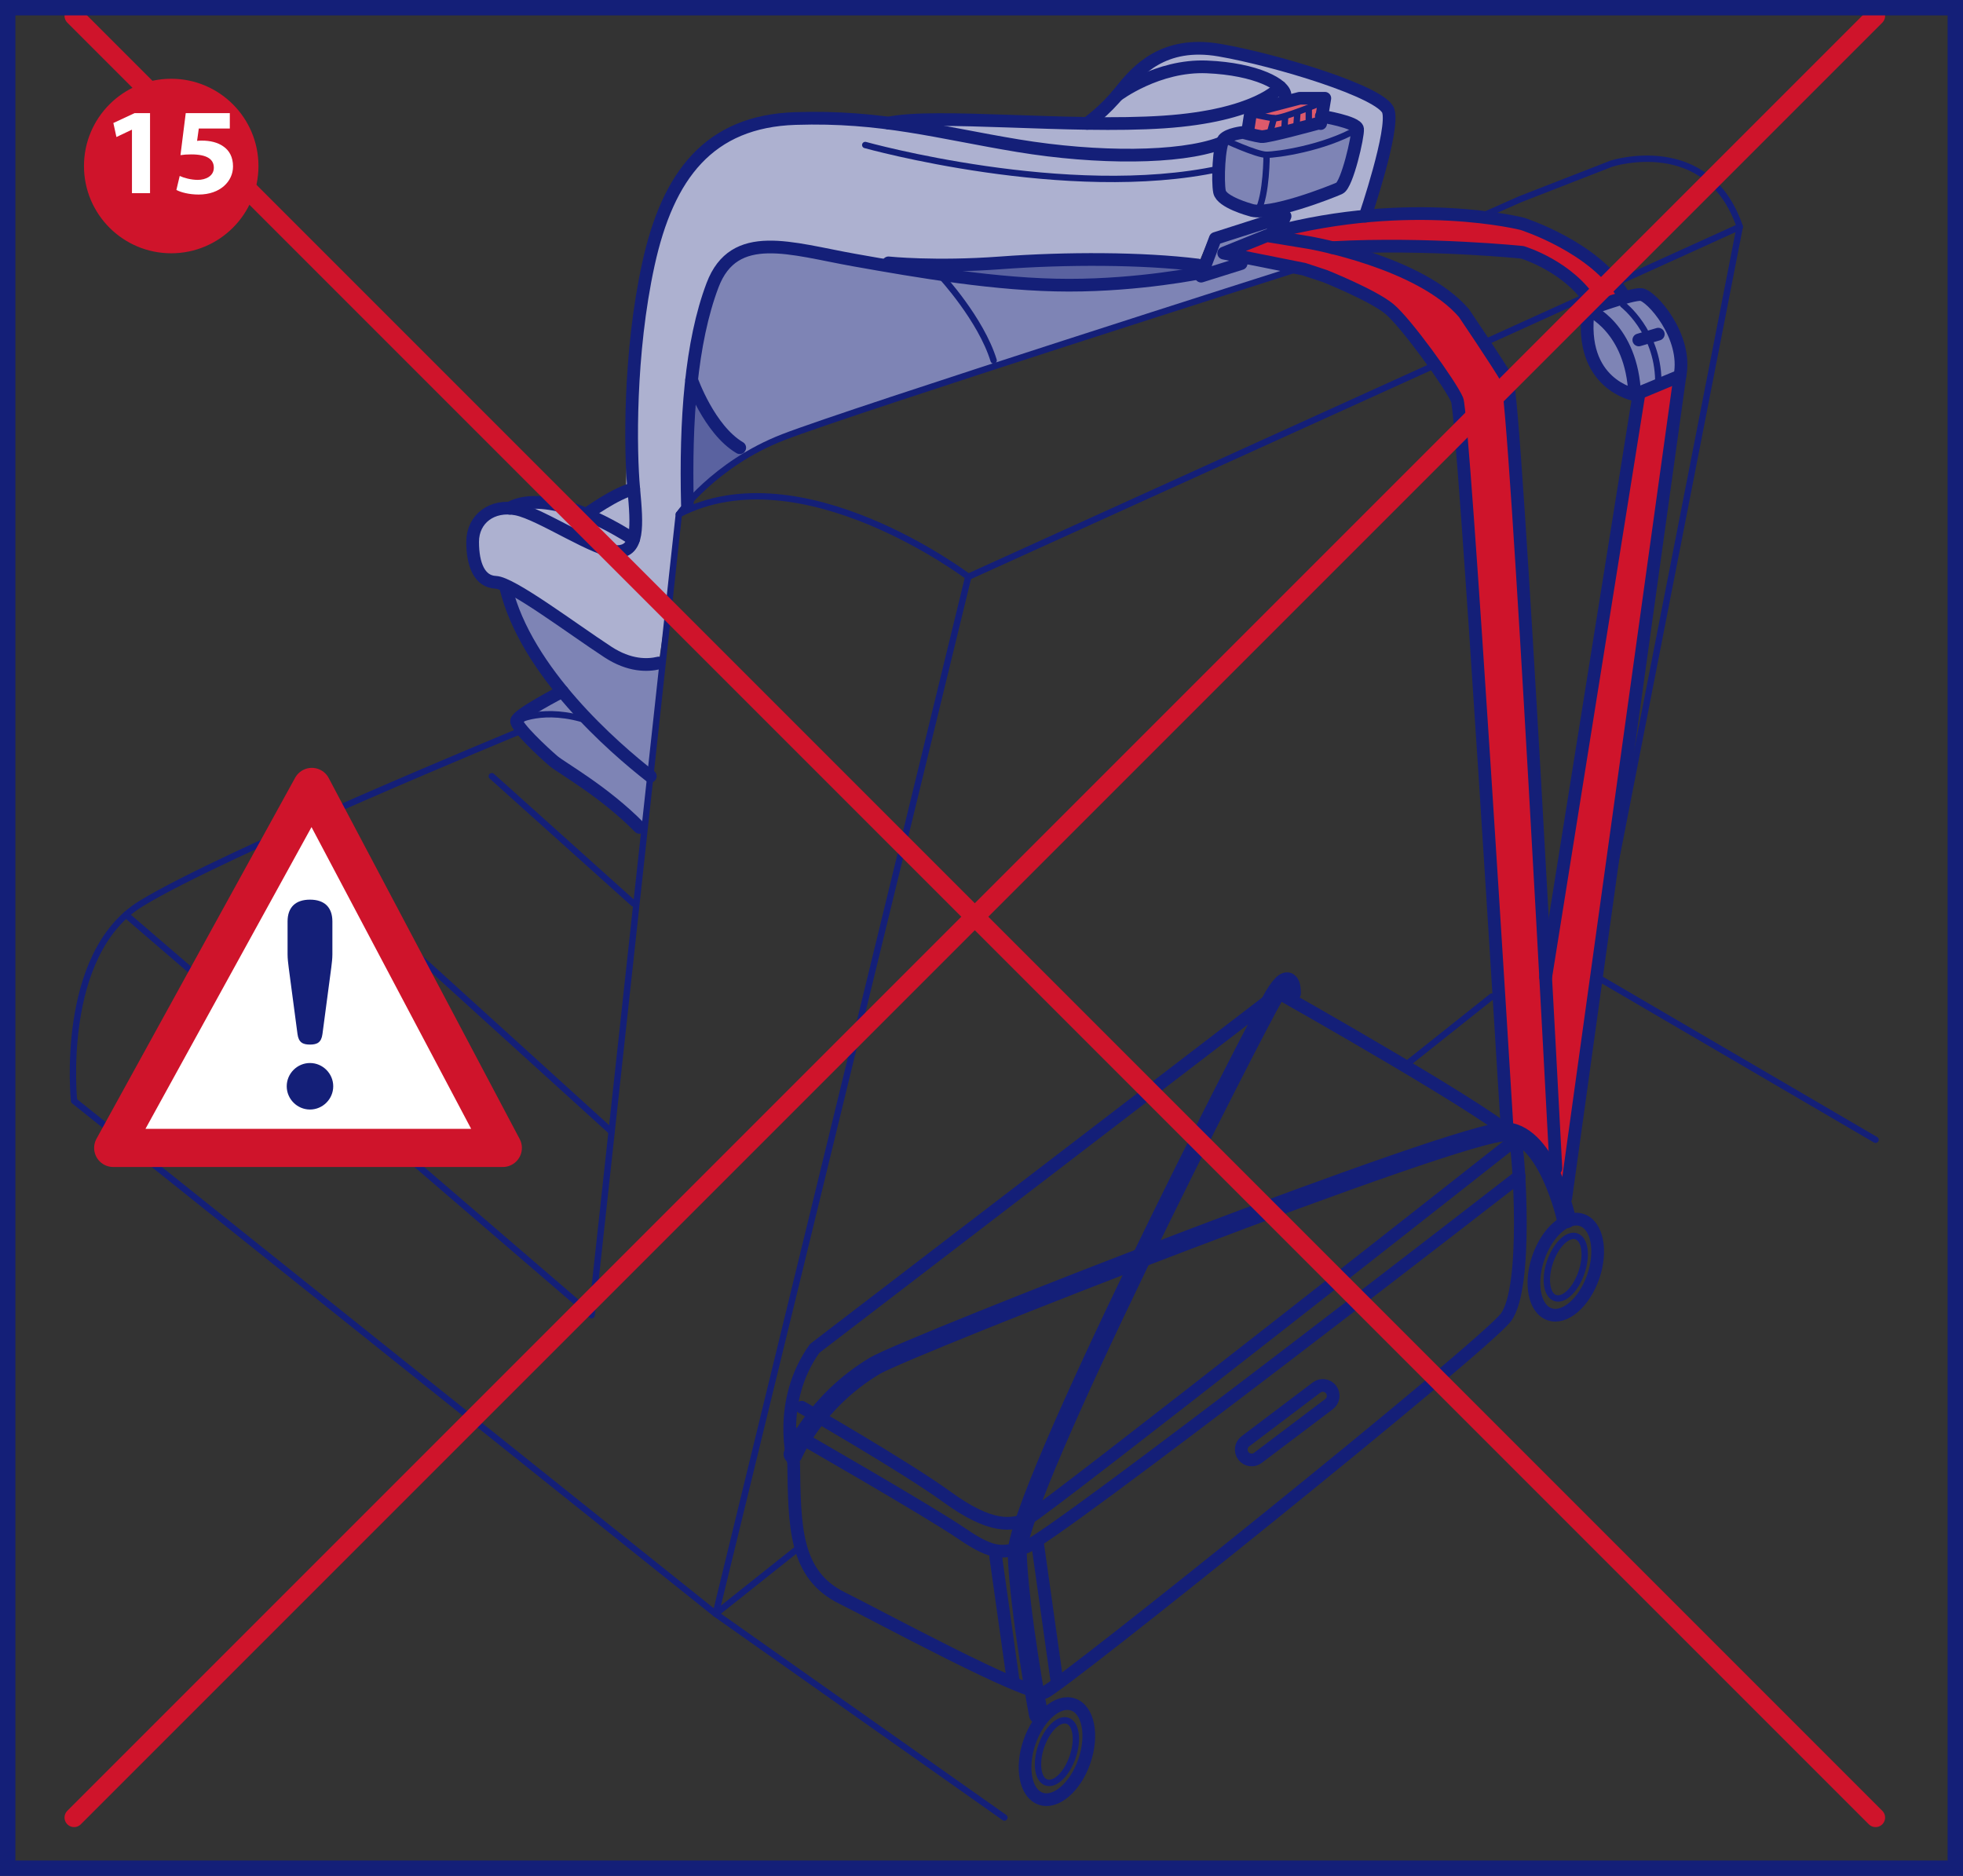 <?xml version="1.0" encoding="UTF-8"?>
<!DOCTYPE svg PUBLIC "-//W3C//DTD SVG 1.1//EN" "http://www.w3.org/Graphics/SVG/1.1/DTD/svg11.dtd">
<!-- Creator: CorelDRAW 2017 -->
<svg xmlns="http://www.w3.org/2000/svg" xml:space="preserve" width="45mm" height="43mm" version="1.1" style="shape-rendering:geometricPrecision; text-rendering:geometricPrecision; image-rendering:optimizeQuality; fill-rule:evenodd; clip-rule:evenodd"
viewBox="0 0 37385.08 35723.6"
 xmlns:xlink="http://www.w3.org/1999/xlink">
 <rect x="0" y="0" width="37385.08" height="35723.6" fill="#333333" stroke="none"/>
 <defs>
  <style type="text/css">
   <![CDATA[
    .str6 {stroke:#CF142B;stroke-width:87.9;stroke-miterlimit:4}
    .str5 {stroke:#141F78;stroke-width:293.1;stroke-miterlimit:4}
    .str4 {stroke:#CF142B;stroke-width:363.13;stroke-linecap:round;stroke-linejoin:round;stroke-miterlimit:4}
    .str2 {stroke:#141F78;stroke-width:363.13;stroke-linecap:round;stroke-linejoin:round;stroke-miterlimit:4}
    .str3 {stroke:#CF142B;stroke-width:726.27;stroke-linecap:round;stroke-linejoin:round;stroke-miterlimit:4}
    .str0 {stroke:#141F78;stroke-width:242.09;stroke-linecap:round;stroke-linejoin:round;stroke-miterlimit:4}
    .str1 {stroke:#141F78;stroke-width:121.04;stroke-linecap:round;stroke-linejoin:round;stroke-miterlimit:4}
    .fil9 {fill:none}
    .fil5 {fill:none;fill-rule:nonzero}
    .fil8 {fill:#CF142B}
    .fil6 {fill:white;fill-rule:nonzero}
    .fil4 {fill:#DD5A6B;fill-rule:nonzero}
    .fil0 {fill:#CF142B;fill-rule:nonzero}
    .fil1 {fill:#ADB1D0;fill-rule:nonzero}
    .fil2 {fill:#7E84B5;fill-rule:nonzero}
    .fil3 {fill:#5A62A0;fill-rule:nonzero}
    .fil7 {fill:#141F78;fill-rule:nonzero}
   ]]>
  </style>
 </defs>
 <g id="Слой_x0020_1">
  <path class="fil0" d="M23438.2 4766.43l600.82 -216.33 422.04 -177.29 1685.82 -199.64c0,0 1005.82,-18.44 1155.28,-151.78 149.54,-133.34 549.56,58.57 751.52,94.63 201.88,36.39 188.75,-67.71 538.1,0l401.18 78.01c0,0 439.07,240.01 867.25,493.23 428.18,253.22 1048.94,951.91 1048.94,951.91l-585.03 161.5c0,0 -145.05,-298.67 -503.78,-558.28 -358.98,-260.03 -915.27,-449.95 -915.27,-449.95 0,0 -2841.1,-218.58 -3082.36,-105.18 -241.18,113.4 1572.67,852.55 1572.67,852.55 0,0 1252.65,1346.44 1302.75,1675.27 50.1,328.57 782.26,11127.13 782.26,11127.13l1730.6 -10825.22 758.83 -344.94 -2149.48 15760.97c0,0 -412.98,-701.93 -530.78,-985.06 -118.05,-283.38 -532.78,-464.57 -532.78,-464.57l-156.27 -2174.9 -815.58 -11686.91c0,0 -815.41,-1210.69 -1114.57,-1548.91 -299,-338.21 -1386.32,-791.32 -1386.32,-791.32l-670.52 -233.86 -1175.3 -281.05z"/>
  <path class="fil1" d="M12544.69 12625.94c0,0 -626.57,29.33 -1182.86,-353.5 -555.96,-382.74 -1398.87,-1030.75 -1728.27,-1122.72 -329.74,-92.05 -554.55,-25.5 -592.01,-461.08 -37.22,-435.49 -145.97,-910.53 325,-952.49 471.3,-41.87 455.77,-88.23 632.72,-184.35 176.79,-96.45 383.4,-32.23 774.95,105.26 391.55,137.16 440.81,157.6 440.81,157.6l706.58 -505.53c0,0 65.38,-3521.09 463.66,-4692.49 398.03,-1171.15 797.8,-1868.42 1702.85,-2160.86 904.97,-292.27 2118.07,-221.9 2832.87,-111.41 715.13,110.74 619.01,-90.31 1644.44,-57.41 1025.26,33.07 2217.52,2.91 2217.52,2.91 0,0 772.79,-1150.63 1546.25,-1370.45 773.46,-219.82 1572.67,66.55 2643.29,477.12 1070.63,410.65 1353.17,377.76 1487.43,694.03 133.92,316.53 -443.72,1976.51 -443.72,1976.51l-709.32 195.81 -926.4 225.06 80.59 -468.64 -1410 468.64 -237.35 559.53c0,0 -815.99,-165.66 -2274.34,-99.69 -1458.35,66.21 -2408.51,154.44 -3424.97,99.69 -1016.71,-55.41 -2816.51,-713.64 -3275.43,-53.09 -459.01,660.64 -522.31,1113.99 -667.37,2522.58 -145.05,1408.25 -188.17,2204.81 -188.17,2204.81l-438.73 2904.16z"/>
  <path class="fil2" d="M13261.57 7452.51c0,0 -90.8,-1837.1 577.39,-2458.11 667.95,-621.01 2329.09,-53.92 2969.21,52.75 640.03,106.67 2008.16,354.66 3753.46,381.58 1745.3,27.25 2489.43,-225.64 2489.43,-225.64l586.2 -184.1 1051.27 106.42c0,0 -9558.87,3091.75 -9896.16,3250.01 -337.38,158.26 -704.58,284.54 -704.58,284.54 0,0 -811.84,-691.37 -826.21,-1207.45z"/>
  <path class="fil2" d="M9633.22 11149.97c0,0 698.1,446.96 1581.47,1022.52 883.62,575.65 1405.01,454.02 1405.01,454.02l-352 3233.81c0,0 -2392.64,-1941.37 -2430.2,-2128.87 -37.22,-187.92 878.63,-565.1 878.63,-565.1 0,0 -1073.2,-1559.46 -1082.92,-2016.38z"/>
  <path class="fil2" d="M30250.01 5896.79l1146.48 -288.7c0,0 583.54,531.95 597.33,865.51 13.79,333.47 0,685.48 0,685.48l-861.35 462.49c0,0 -761.99,-535.44 -882.45,-886.52 -120.46,-350.84 0,-838.26 0,-838.26z"/>
  <path class="fil2" d="M23580.93 2455.78c0,0 246.49,167.57 591.18,125.7 344.61,-42.2 1134.76,-329.74 1134.76,-329.74 0,0 505.61,194.9 487.42,329.74 -17.86,134.5 -218.08,901.48 -218.08,901.48 0,0 -1224.49,579.47 -1584.05,536.1 -359.31,-43.7 -781.35,-513.84 -781.35,-513.84 0,0 -322.67,-779.27 370.11,-1049.44z"/>
  <polygon class="fil2" points="22836.8,5258.17 23051.06,4487.7 24380.14,4173.17 24314.51,4487.7 23305.19,4715.67 23883.41,4935.49 "/>
  <path class="fil3" d="M22836.8 5125.41c0,0 -1082.01,308.3 -2496.41,308.3 -1414.15,0 -2960.73,-375.68 -2960.73,-375.68 0,0 2480.04,-156.52 3623.94,-124.04 1144.15,32.57 1833.2,191.41 1833.2,191.41z"/>
  <path class="fil3" d="M13194.77 7294.24c0,0 154.44,512.59 435.25,795.72 280.47,282.8 597.83,570.33 597.83,570.33l-1143.57 891.51c0,0 35.72,-1779.03 110.49,-2257.56z"/>
  <polygon class="fil4" points="23770.01,2541.94 23815.12,2163.52 24925.88,1816.83 25235.67,1816.83 25151.27,2353.18 24122.01,2701.61 "/>
  <path class="fil5 str0" d="M15515.06 25678.89l8838.16 -6771.1c0,0 4440.43,2503.8 4507.31,2797.15 66.46,293.68 245,2817.09 -180.28,3381.6 -425.28,564.43 -8485,7037.12 -8785.41,7142.38 -300.66,105.51 -3228.82,-1489.17 -3848.42,-1792.16 -921.75,-450.78 -912.94,-1373.11 -931.72,-2581.81 0,0 -330.23,-1152.96 400.35,-2176.06z"/>
  <path class="fil5 str0" d="M28860.2 21704.94c0,0 -8972.67,7067.69 -9280.39,7212.16 -308.05,144.22 -718.04,189 -1533.37,-402.68 -815.08,-591.76 -2777.54,-1715.97 -2777.54,-1715.97"/>
  <path class="fil5 str0" d="M28933.22 22401.3c0,0 -8997.34,6982.7 -9414.64,7066.78 -417.05,84.16 -555.38,179.12 -1197.24,-260.2 -642.44,-439.65 -3223.01,-1918.27 -3223.01,-1918.27"/>
  <line class="fil5 str0" x1="19765.9" y1="29433.52" x2="20131.7" y2= "32031.7" />
  <line class="fil5 str0" x1="18963.45" y1="29647.44" x2="19294.35" y2= "31998.22" />
  <path class="fil5 str0" d="M29297.19 23951.7c-170.31,495.31 -74.19,977.41 214.84,1076.52 288.95,99.36 660.89,-221.9 831.44,-716.88 169.98,-495.31 73.86,-977.41 -215.09,-1076.77 -289.03,-99.36 -661.22,221.82 -831.19,717.13z"/>
  <path class="fil5 str1" d="M29521.08 24028.55c-111.66,324.42 -68.29,633.05 97.28,689.88 165.08,56.83 389.22,-159.76 500.3,-484.43 111.66,-324.5 68.29,-633.05 -96.95,-690.21 -164.99,-56.33 -389.22,160.26 -500.63,484.76z"/>
  <path class="fil5 str0" d="M19605.9 33177.34c-170.31,494.98 -73.86,977.08 215.09,1076.44 288.7,99.11 661.22,-221.82 831.19,-716.88 169.98,-495.31 73.86,-977.41 -214.84,-1076.77 -289.28,-99.36 -661.13,221.9 -831.44,717.21z"/>
  <path class="fil5 str1" d="M19830.37 33254.11c-111.66,324.42 -67.96,633.39 97.28,689.88 164.74,56.58 389.22,-160.01 500.3,-484.43 111.66,-324.42 68.29,-633.05 -96.95,-690.21 -164.99,-56.58 -389.22,160.34 -500.63,484.76z"/>
  <path class="fil5 str2" d="M29829.14 23209.07c0,0 -350.26,-1590.86 -1141.57,-1656.16 -791.57,-65.13 -11405.19,4084.03 -12028.27,4457.38 -1128.7,675.92 -1554.55,1682.33 -1554.55,1682.33"/>
  <path class="fil5 str2" d="M24593.23 18911.61c0,0 15.29,-519.32 -332.31,59.48 -347.35,578.89 -4927.85,9539.18 -4887.72,10631.24 40.46,1091.98 404.17,3047.13 404.17,3047.13"/>
  <path class="fil5 str0" d="M23679.46 27723.94c65.63,87.07 189.58,104.35 276.65,38.47l1355.75 -1024.1c87.07,-65.88 104.35,-189.58 38.38,-276.65 -65.63,-86.98 -189.58,-104.35 -276.32,-38.63l-1356.08 1024.27c-86.82,65.63 -104.1,189.67 -38.38,276.65z"/>
  <path class="fil5 str0" d="M12385.26 14781.56c-700.43,-547.48 -2362.82,-1987.72 -2751.71,-3589.38"/>
  <path class="fil5 str0" d="M10709.41 13166.36c0,0 -871.57,448.45 -871.57,565.1 0,116.64 496.14,583.79 700.43,758.75 160.01,136.91 963.37,577.97 1640.96,1266.69"/>
  <path class="fil5 str1" d="M9837.84 13731.12c0,0 507.02,-291.85 1377.18,0"/>
  <path class="fil5 str0" d="M12544.69 12625.94c-212.18,50.68 -556.87,58.9 -966.86,-209.27 -690.46,-451.36 -1832.62,-1314.79 -2138.34,-1327.92 -305.39,-13.54 -438.15,-332.06 -438.15,-770.22 0,-438.49 371.36,-717.21 836.51,-624.25 465.07,92.88 1527.47,823.22 1925.83,810.01 398.52,-13.46 372.19,-477.95 305.64,-1195.16 -66.55,-717.46 -92.88,-2576.5 279.06,-4276.6 371.86,-1699.61 1155.28,-2722.71 2802.14,-2775.8 1647.1,-53 2709.84,265.52 4237.06,517.91 1527.22,252.64 3081.11,239.1 3838.2,-39.88"/>
  <path class="fil5 str0" d="M20702.03 2349.61c0,0 331.73,-225.89 637.46,-611.04 305.64,-385.07 810.34,-969.52 1886.28,-783.43 1075.28,185.85 3094.32,796.88 3213.62,1155.36 119.88,358.73 -439.98,2005.5 -439.98,2005.5"/>
  <path class="fil5 str0" d="M21275.6 1816.5c0,0 767.89,-582.63 1710.66,-542.42 943.18,39.55 1487.68,341.37 1487.68,542.42"/>
  <path class="fil5 str0" d="M24380.47 1658.57c0,0 -437.57,545.16 -2217.18,664.71 -1779.86,119.55 -4348.13,-169.73 -5242.3,21.35"/>
  <path class="fil5 str0" d="M28698.11 21412.18c0,0 -823.8,-13510.72 -947.25,-13799.08 -123.62,-288.45 -975,-1469.23 -1291.28,-1730.1 -315.95,-260.78 -1223.9,-624.5 -1223.9,-624.5l-403.01 -133.09 -1527.47 -305.06 823.22 -332.39 810.34 133.09c0,0 2106.44,366.62 2942.87,1341.96 0,0 651.83,963.7 816.49,1252.07 164.74,288.11 933.8,15034.78 933.8,15034.78"/>
  <polyline class="fil5 str0" points="23637.25,5019.32 22874.93,5258.5 23145.68,4541.04 24473.93,4116.01 24314.51,4487.95 "/>
  <path class="fil5 str0" d="M22874.93 5191.96c0,0 -1150.38,239.18 -2518.18,239.18 -1367.8,0 -2887.46,-265.6 -4086.69,-478.36 -1199.31,-212.43 -2288.38,-610.79 -2699.87,478.36 -411.82,1089.07 -518.16,2563.2 -478.28,4183.39"/>
  <path class="fil5 str0" d="M13171.59 7232.68c0,0 332.06,947.5 916.52,1292.78"/>
  <path class="fil5 str0" d="M16920.98 5005.86c0,0 885.69,92.88 2134.19,0 1248.58,-92.96 2709.25,-89.97 3758.53,41.29"/>
  <path class="fil5 str1" d="M16478.43 2761.43c0,0 3851.99,1075.86 6747.34,451.36"/>
  <path class="fil5 str0" d="M25164.48 2212.45c0,0 677.25,110.49 690.46,243.58 13.54,132.76 -199.3,1062.4 -345.19,1128.7 -145.97,66.46 -1348.77,544.24 -1699.94,411.73 0,0 -544.24,-145.97 -584.37,-345.27 -39.88,-199.3 -13.21,-889.76 79.75,-996.19 92.88,-106.09 368.95,-132.76 368.95,-132.76 0,0 242.09,66.55 348.18,79.75 106.09,13.21 1062.4,-248.82 1062.4,-248.82"/>
  <path class="fil5 str1" d="M23305.19 2655c0,0 624.5,292.27 816.82,292.27 192.49,0 1082.34,-119.63 1732.92,-491.49"/>
  <path class="fil5 str1" d="M24122.01 2947.27c0,0 3.49,754.68 -166.49,1071.79"/>
  <polyline class="fil5 str0" points="25151.27,2353.18 25231.02,1871.33 24752.66,1871.33 23823.02,2112.26 23770.01,2455.78 "/>
  <path class="fil5 str1" d="M23815.12 2163.52c0,0 286.95,68.29 446.38,87.4 159.09,19.02 959.8,-321.51 959.8,-321.51"/>
  <line class="fil5 str1" x1="24261.5" y1="2250.91" x2="24172.11" y2= "2581.48" />
  <line class="fil5 str1" x1="24473.93" y1="2250.91" x2="24461.05" y2= "2455.78" />
  <line class="fil5 str1" x1="24707.88" y1="2163.52" x2="24688.52" y2= "2416.16" />
  <line class="fil5 str1" x1="24925.63" y1="2090.82" x2="24925.63" y2= "2353.18" />
  <path class="fil5 str1" d="M17923.65 5258.17c0,0 757.59,818.57 999.68,1605.23"/>
  <path class="fil5 str0" d="M9708.57 9678.75c0,0 643.6,-492.98 2357.25,592.59"/>
  <path class="fil5 str0" d="M11165.76 9794.47c0,0 570.33,-414.97 903.56,-485.34"/>
  <path class="fil5 str0" d="M30909.15 5608.43c-535.44,-906.21 -1916.19,-1345.53 -1916.19,-1345.53 0,0 -2111.59,-539.59 -4775.98,172.3"/>
  <path class="fil5 str0" d="M30332.34 5800.67c-439.32,-727.68 -1339.38,-995.61 -1339.38,-995.61 0,0 -1806.28,-186.68 -3618.96,-89.39"/>
  <path class="fil5 str0" d="M30250.01 5896.79c0,0 810.09,-302.15 1002.34,-288.36 192.24,13.79 892.42,794.56 741.47,1550.65l-861.35 357.9c0,0 -1074.7,-192.33 -882.45,-1620.19z"/>
  <path class="fil5 str0" d="M30250.01 5896.79c0,0 831.19,343.19 882.45,1620.19"/>
  <line class="fil5 str0" x1="31210.97" y1="6473.6" x2="31581.75" y2= "6363.69" />
  <path class="fil5 str1" d="M30909.15 5800.67c0,0 659.14,507.94 672.93,1441.65"/>
  <line class="fil5 str0" x1="31210.97" y1="7516.98" x2="29437.01" y2= "18611.79" />
  <line class="fil5 str0" x1="31993.82" y1="7158.83" x2="29820.33" y2= "22812.21" />
  <path class="fil5 str1" d="M27302.15 6963.93l-8861.26 4020.47c0,0 -3176.73,-2406.52 -5512.8,-1189.93 0,0 671.44,-958.39 1987.06,-1468.65 1315.95,-509.93 9773.62,-3200.41 9773.62,-3200.41"/>
  <line class="fil5 str1" x1="30221.85" y1="5639.16" x2="28310.72" y2= "6506.42" />
  <path class="fil5 str1" d="M30826.15 5364.84l2307.74 -1047.2c-612.78,-1792.99 -2442.82,-1201.89 -2442.82,-1201.89l-1745.3 680.24 -754.1 334.39"/>
  <polyline class="fil5 str1" points="18440.89,10984.07 13629.68,30732.44 19129.03,34612.27 "/>
  <line class="fil5 str1" x1="26751.76" y1="20297.35" x2="28410" y2= "18978.74" />
  <path class="fil5 str1" d="M9944.51 13906.08c0,0 -5681.37,2337.9 -7254.95,3299.52 -1573.5,961.63 -1278.98,3758.78 -1278.98,3758.78l12219.1 9768.39 1543.67 -1227.73"/>
  <polyline class="fil5 str1" points="12928.09,9794.47 11267.78,25046.09 2400.04,17420.45 "/>
  <line class="fil5 str1" x1="5977.62" y1="16405.24" x2="11648.44" y2= "21552.25" />
  <line class="fil5 str1" x1="9366.54" y1="14781.56" x2="12065.83" y2= "17205.61" />
  <line class="fil5 str1" x1="33133.89" y1="4317.98" x2="30563.63" y2= "17457.67" />
  <line class="fil5 str1" x1="30427.3" y1="18611.79" x2="35720.03" y2= "21705.28" />
  <polygon class="fil6" points="9576.06,21860.3 5938.99,14985.85 2155.87,21860.3 "/>
  <polygon class="fil5 str3" points="9576.06,21860.3 5938.99,14985.85 2155.87,21860.3 "/>
  <path class="fil7" d="M5476.75 17548.22c0,-275.49 156.85,-415.89 426.77,-415.89 269.92,0 426.69,140.4 426.69,415.89l0 626.57c0,80.92 -10.8,167.65 -21.68,253.8l-167.65 1263.78c-21.35,156.85 -96.95,199.89 -237.35,199.89 -140.4,0 -216,-43.03 -237.69,-199.89l-167.4 -1263.78c-10.8,-86.15 -21.68,-172.89 -21.68,-253.8l0 -626.57zm869.58 3138.02c0,243.25 -199.89,442.81 -442.81,442.81 -243,0 -442.89,-199.55 -442.89,-442.81 0,-243 199.89,-442.89 442.89,-442.89 242.92,0 442.81,199.89 442.81,442.89z"/>
  <line class="fil5 str4" x1="1410.58" y1="302.74" x2="35720.03" y2= "34612.27" />
  <line class="fil5 str4" x1="35720.03" y1="302.74" x2="1410.58" y2= "34612.27" />
  <polygon class="fil5 str5" points="146.55,35577.05 37238.53,35577.05 37238.53,146.55 146.55,146.55 "/>
  <path class="fil8" d="M3260.81 4779.31c893.25,0 1617.53,-724.19 1617.53,-1617.53 0,-893.59 -724.27,-1617.78 -1617.53,-1617.78 -893.34,0 -1617.53,724.19 -1617.53,1617.78 0,893.34 724.19,1617.53 1617.53,1617.53z"/>
  <path class="fil9 str6" d="M3260.81 4779.31c893.25,0 1617.53,-724.19 1617.53,-1617.53 0,-893.59 -724.27,-1617.78 -1617.53,-1617.78 -893.34,0 -1617.53,724.19 -1617.53,1617.78 0,893.34 724.19,1617.53 1617.53,1617.53z"/>
  <path class="fil6" d="M2513.11 3678.77l344.28 0 0 -1523.98 -295.09 0 -403.43 187.42 58.49 267.18 291.11 -138.24 4.65 0 0 1207.62zm1863.6 -1523.98l-839.42 0 -100.36 799.54c63.14,-9.3 121.63,-13.96 206.03,-13.96 305.06,0 429.35,95.71 429.35,253.22 0,161.5 -157.52,231.95 -305.06,231.95 -138.24,0 -276.48,-42.54 -344.94,-75.1l-63.14 267.18c84.41,44.53 239.26,87.07 424.69,87.07 410.07,0 653.99,-251.23 653.99,-535.02 0,-178.12 -70.45,-304.4 -185.43,-382.16 -107.67,-77.1 -255.22,-109.66 -400.77,-109.66 -37.22,0 -65.8,0 -98.36,4.65l32.57 -234.61 590.85 0 0 -293.1z"/>
 </g>
</svg>
